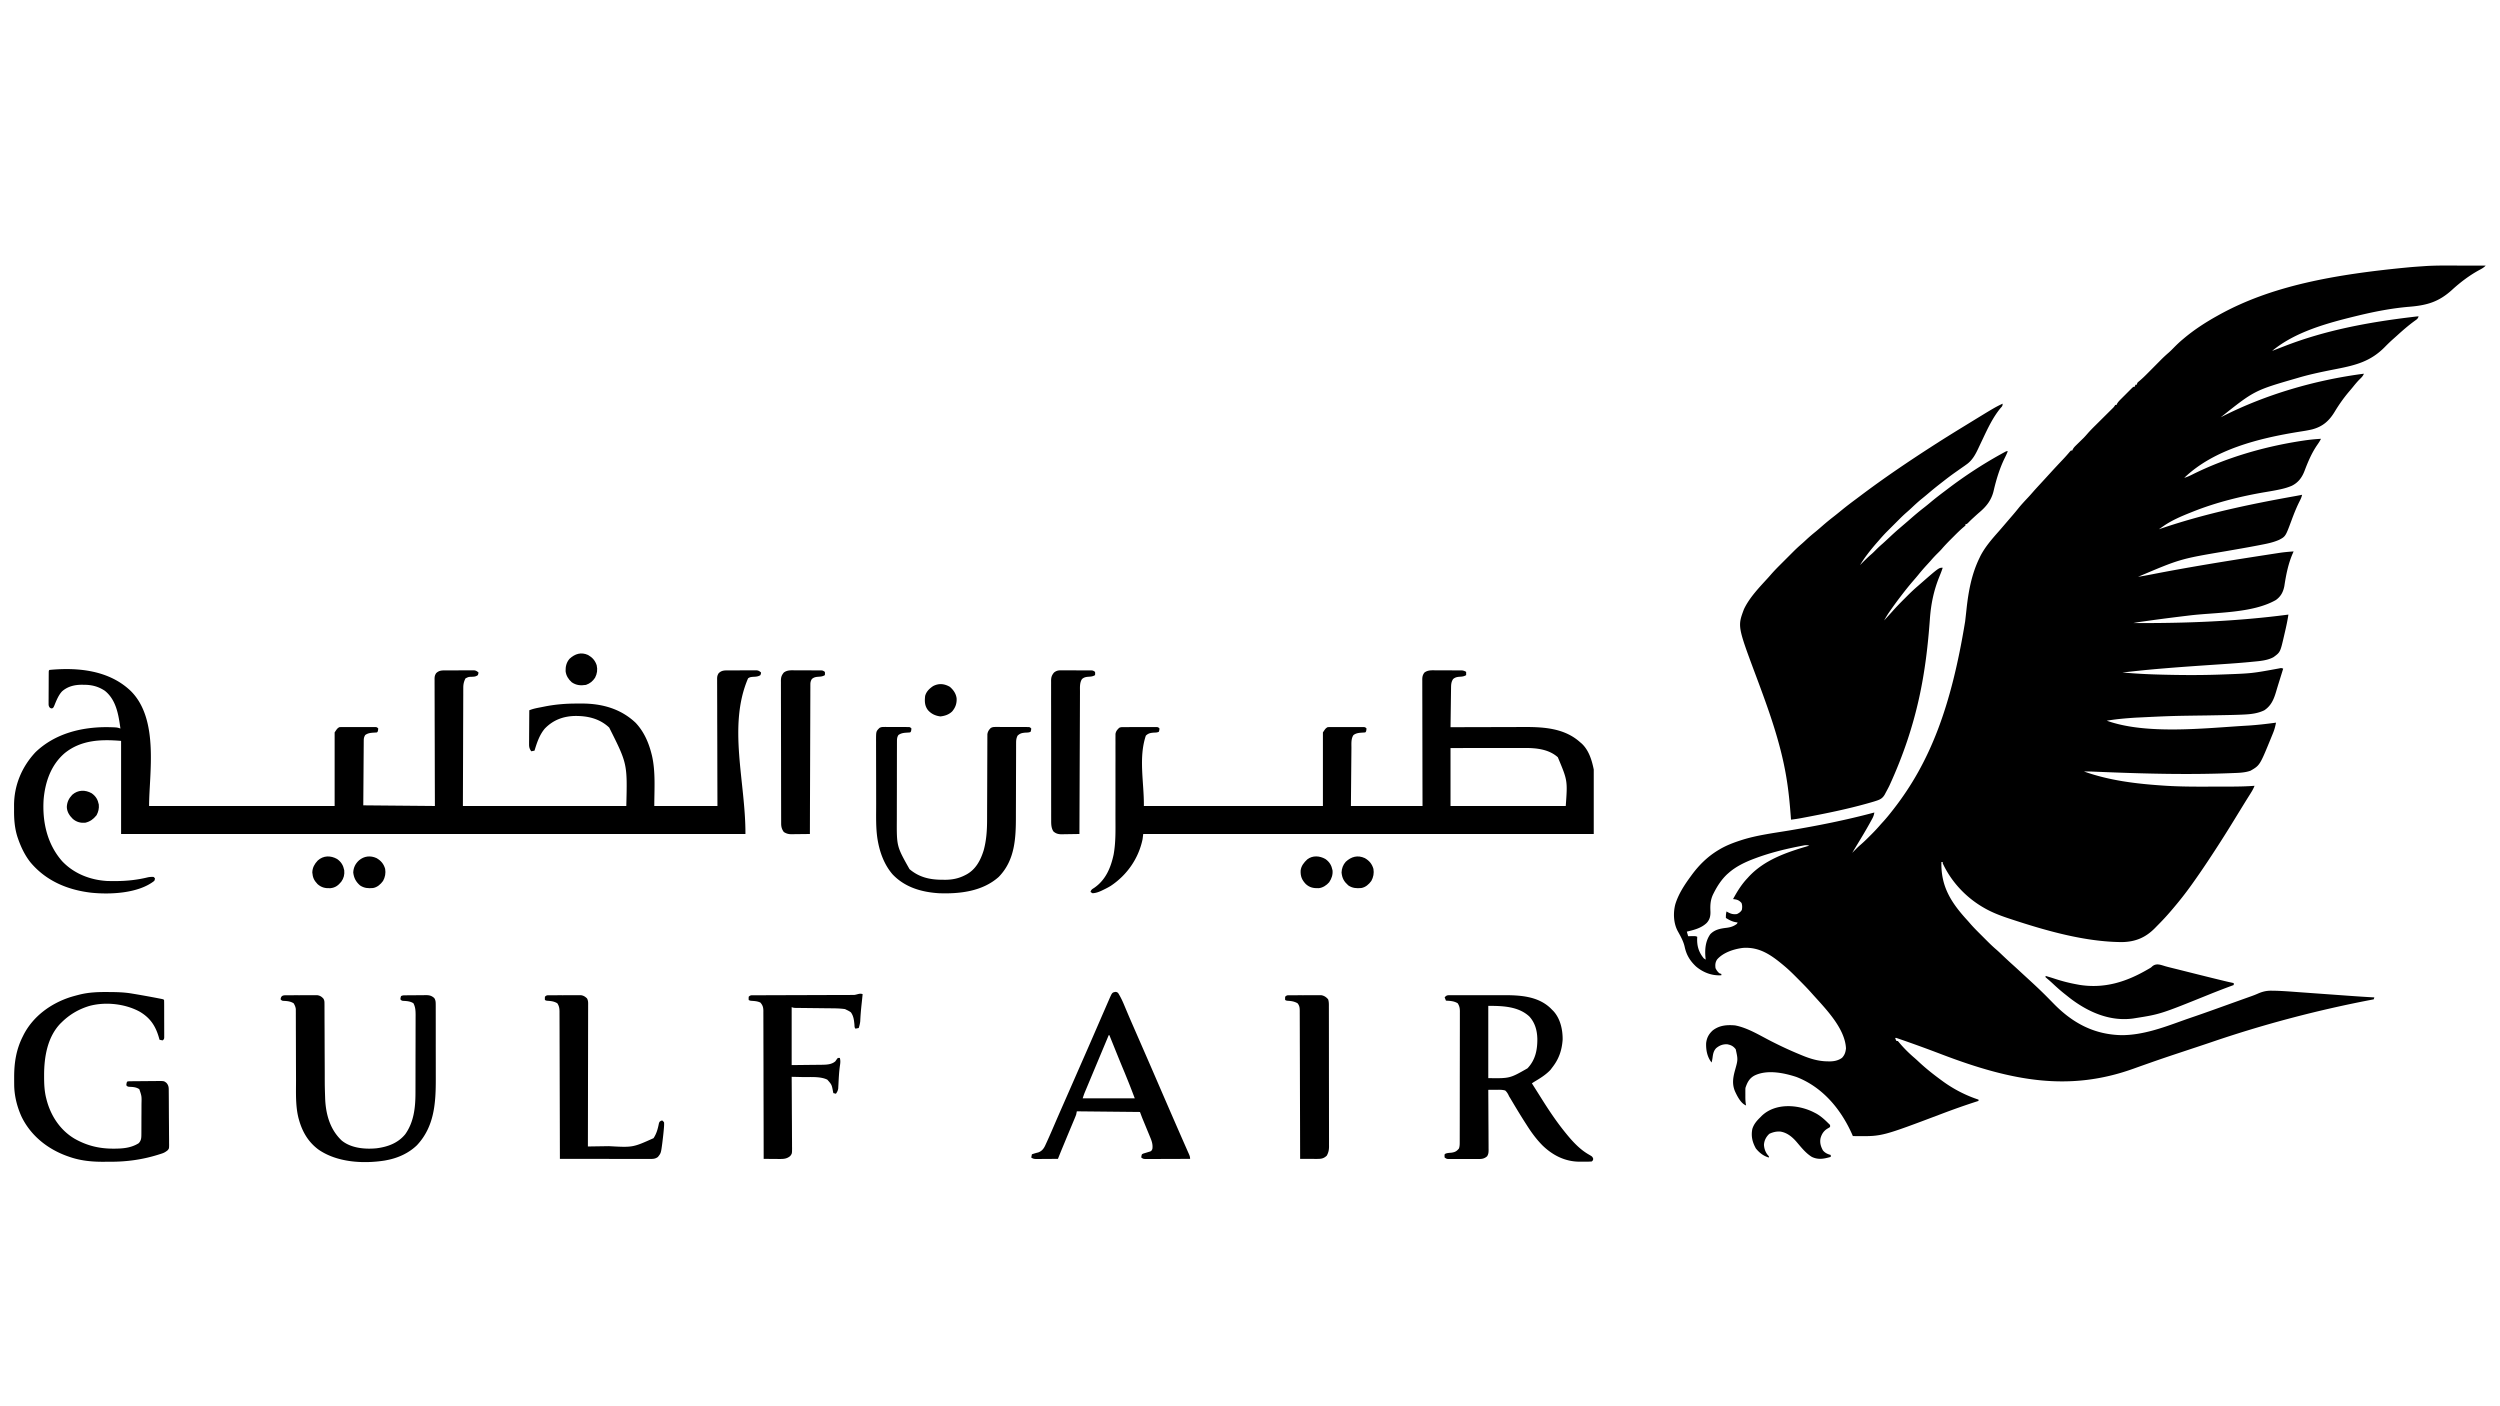 <svg xmlns="http://www.w3.org/2000/svg" width="3840" height="2160"><path d="M3778.068 407.931q6.769.014 13.537.02 13.198.016 26.395.049c-2.952 3.144-6.355 4.93-10.125 6.937-15.16 8.308-28.946 18.79-41.688 30.438-20.437 18.491-38.418 23.594-65.592 25.822-26.961 2.261-53.344 7.419-79.595 13.803l-3.515.852C3573.992 496.498 3525.146 509.834 3490 539a4939 4939 0 0 0 19.629-7.578c62.753-24.277 127.424-36.246 193.976-44.32l2.795-.34 2.554-.306 2.232-.269C3713 486 3713 486 3715 486c-1.29 3.872-2.944 4.646-6.25 7-9.637 7.005-18.573 14.831-27.379 22.848a358 358 0 0 1-4.648 4.148c-4.692 4.13-9.147 8.422-13.519 12.885-21.744 22.156-44.354 27.962-74.098 33.797-19.537 3.844-38.985 7.723-58.106 13.322l-3.239.94C3462.85 599.745 3462.85 599.745 3411 641l2.797-1.434C3480.214 605.773 3557.133 583.528 3631 574c-1.397 3.194-3.025 5.19-5.563 7.562-4.038 3.938-7.572 8.141-11.097 12.54-2.332 2.889-4.738 5.703-7.153 8.523-7.81 9.373-14.825 19.367-21.127 29.812-8.534 14.118-18.455 22.871-34.662 27.122-6.601 1.573-13.256 2.603-19.96 3.628C3470.436 673.043 3400.65 690.023 3355 734c4.268-1.276 8.096-2.978 12.059-4.968 52.406-26.174 110.858-43.09 168.628-51.907l2.042-.314c9.084-1.382 18.1-2.288 27.271-2.811-1.517 3.156-3.313 5.95-5.325 8.82-8.728 12.541-14.49 26.162-19.886 40.405-3.986 10.343-9.625 17.987-19.664 22.962-4.905 2.07-9.746 3.611-14.941 4.793l-2.228.515c-7.492 1.693-15.044 2.963-22.618 4.226C3442.324 762.125 3403.84 771.67 3368 786l-2.882 1.145c-15.093 6.03-29.707 12.214-43.044 21.601l-1.786 1.247q-2.145 1.5-4.288 3.007l2.797-.959c66.908-22.874 135.87-37.368 205.391-49.81 3.945-.707 7.886-1.421 11.812-2.231-.612 2.76-1.44 5.112-2.715 7.633l-1.065 2.154-1.158 2.338c-4.366 8.98-7.992 18.169-11.435 27.538-9.058 24.352-9.058 24.352-19.026 29.6-8.714 3.77-17.519 5.67-26.789 7.424l-5.158 1.008c-16.709 3.237-33.485 6.104-50.253 9.013-69.727 11.836-69.727 11.836-134.401 39.292 7.164-1.116 14.278-2.424 21.39-3.82 58.143-11.362 116.696-20.748 175.238-29.799q3.051-.472 6.101-.947 5.578-.864 11.158-1.711l3.18-.493c7.294-1.094 14.575-1.749 21.933-2.23l-1.257 2.836c-7.028 15.938-10.423 33.382-13.005 50.543-1.859 9.12-5.325 15.705-12.984 21.246-35.958 20.517-91.781 18.818-132.172 23.663-20.321 2.44-40.621 4.964-60.895 7.774l-3.203.443q-4.362.605-8.722 1.218l-2.513.352c-3.777.538-7.513 1.158-11.249 1.925 79.646.45 158.931-2.574 238-13-1.35 9.07-3.25 17.963-5.35 26.882q-.786 3.368-1.552 6.74c-5.598 24.132-5.598 24.132-15.836 31.655-9.5 5.391-21.933 6.16-32.614 7.196l-3.67.367c-20.41 1.985-40.896 3.206-61.353 4.597-25.33 1.727-50.651 3.494-75.95 5.645l-2.87.243c-18.635 1.582-37.225 3.546-55.805 5.675q6.312.475 12.625.937l3.488.264c20.627 1.505 41.275 2.07 61.95 2.424l3.884.067c24.043.397 48.024.222 72.053-.692l2.485-.092c42.654-1.57 42.654-1.57 84.515-9.271 3-.637 3-.637 6 .363l-1.758 5.676-1.137 3.673q-1.235 3.982-2.477 7.963c-1.82 5.832-3.634 11.664-5.35 17.528-3.52 11.908-7.486 21.99-18.278 29.16-9.804 4.768-20.185 6.006-30.933 6.52l-2.642.128c-10.518.484-21.04.668-31.566.852l-6.544.123q-8.553.16-17.106.314c-54.954.755-54.954.755-109.834 3.438l-2.807.193c-13.611.942-27.104 2.161-40.568 4.432 60.937 21.824 150.067 11.492 213.937 7.687l3.007-.177c14.43-.893 28.73-2.588 43.056-4.51-1.038 5.035-2.142 9.86-4.066 14.645l-1.208 3.02c-.425 1.039-.85 2.078-1.289 3.147l-1.34 3.304c-16.94 41.413-16.94 41.413-31.222 49.696-9.066 3.277-19.17 3.333-28.7 3.704l-3.166.126c-63.325 2.428-126.568.878-189.86-1.625l-2.576-.102q-6-.237-12.002-.483l-4.275-.172-3.703-.153c-3.868-.115-7.723-.125-11.593-.107 38.836 13.935 79.89 18.86 120.883 21.61l2.96.198c23.576 1.538 47.122 1.579 70.74 1.456 4.456-.02 8.914-.023 13.371-.026q8.113-.01 16.226-.035l3.015-.006c11.642-.028 23.194-.298 34.805-1.197-1.62 4.22-3.69 7.894-6.125 11.687a3768 3768 0 0 0-4.238 6.706c-3.122 4.973-6.189 9.98-9.262 14.982l-2.063 3.353q-5.21 8.471-10.406 16.952c-12.648 20.629-25.626 40.988-39.031 61.132l-1.658 2.496A1197 1197 0 0 1 3367 1358l-2.027 2.835c-8.223 11.426-16.872 22.428-25.973 33.165l-1.255 1.499c-7.18 8.574-14.631 16.787-22.527 24.708a675 675 0 0 0-5.152 5.264c-14.346 14.554-29.787 21.15-50.374 21.577-56.907-.211-116.96-17.442-170.692-35.173l-2.24-.733c-13.37-4.395-26.664-9.39-38.885-16.455l-1.982-1.137c-26.65-15.586-48.846-39.387-61.893-67.55v-2h-2c-.93 37.54 14.796 62.216 39.664 89.418a160 160 0 0 1 3.66 4.15c5.688 6.698 11.936 12.842 18.155 19.041q2.93 2.925 5.851 5.858c5.49 5.493 10.955 10.959 16.878 15.99 3.502 3.015 6.817 6.237 10.167 9.418 5.335 5.045 10.699 10.043 16.18 14.93 3.532 3.17 7.012 6.397 10.496 9.62q5.364 4.962 10.761 9.887c10.349 9.496 20.64 19.027 30.512 29.02l2.086 2.11q4.204 4.255 8.39 8.528c29.175 29.778 62.34 47.337 104.473 48.041 31.803-.13 62.372-11.26 91.89-21.92 6.588-2.373 13.21-4.64 19.837-6.904 15.5-5.314 30.913-10.865 46.327-16.423a8652 8652 0 0 1 18.27-6.56l12.759-4.569q2.328-.832 4.657-1.668a882 882 0 0 1 4.512-1.601c3.534-1.254 6.996-2.567 10.417-4.104 7.17-3.154 13.371-4.683 21.23-4.545l2.725.026c12.185.199 24.337 1.145 36.486 2.041 3.475.255 6.95.501 10.425.748q9.848.702 19.696 1.42a24809 24809 0 0 0 35.22 2.533q7.13.51 14.26 1.03c13 .94 25.997 1.833 39.016 2.485l-1 3-1.913.36c-83.715 15.932-167.237 37.956-247.878 65.549-6.037 2.053-12.092 4.057-18.143 6.07l-6.96 2.32a8524 8524 0 0 1-23.118 7.681c-15.188 5.025-30.337 10.143-45.426 15.457l-2.302.811c-7.87 2.772-15.732 5.56-23.587 8.374-97.934 35.05-185.087 19.449-293.458-21.821-23.596-9.016-47.306-17.647-71.215-25.801l-1 1 2 4h2c1.27 1.293 1.27 1.293 2.812 3.187 7.006 8.237 14.799 15.955 23.043 22.95 2.307 2.004 4.537 4.076 6.77 6.162 11.148 10.41 23.044 19.738 35.375 28.701l1.779 1.3c16.393 11.855 34.992 21.424 54.221 27.7v2l-2.268.724c-18.396 5.915-36.537 12.368-54.607 19.213-91.192 34.468-91.192 34.468-129.188 34.125l-3.972-.027L2846 1745l-1.293-2.98c-17.193-38.592-45.39-72.365-85.52-87.833-19.414-6.36-44.985-11.554-64.187-2.187-7.978 4.199-11.22 10.66-14 19a81 81 0 0 0-.133 4.676l-.004 2.76.012 2.876-.012 2.842c.007 4.728.156 9.197 1.137 13.846-8.034-3.06-13.653-14.35-17.07-21.773-4.678-11.203-3.064-21.027.07-32.415 4.574-16.284 4.574-16.284 1.074-32.128-3.729-4.825-7.052-6.5-13.074-7.684-6.759-.231-11.815 1.697-17 6-4.205 4.537-4.797 9.259-5.605 15.195A53 53 0 0 1 2629 1632c-6.745-8.43-8.751-19.117-8.375-29.707.934-8.2 4.041-13.95 10.09-19.535 10.34-7.954 21.683-8.79 34.285-7.758 19.465 3.668 38.32 15.566 55.787 24.452 13.873 7.048 27.83 13.607 42.213 19.548l4.339 1.815c13.024 5.42 25.796 9.345 39.973 9.435l2.436.062c7.066.046 13.823-1.248 19.627-5.5 4.13-4.425 5.345-8.493 6.062-14.437-1.52-31.217-31.85-61.475-51.437-83.375l-1.361-1.537c-7.166-8.065-14.774-15.7-22.389-23.338l-1.503-1.51c-5.733-5.757-11.52-11.39-17.747-16.615l-1.797-1.514c-18.82-15.685-36.787-28.341-62.203-26.486-13.745 1.75-30.091 6.938-39.5 17.719-2.917 4.457-3.077 8.173-2.5 13.281 1.497 3.208 3.275 5.73 6 8l3 1v2c-14.43 1.013-27.983-4.25-38.941-13.477-9.372-8.848-14.738-17.75-17.432-30.301-1.989-8.732-6.384-16.374-10.697-24.152-6.496-12.174-7.122-28.077-3.596-41.316 4.879-15.702 14.019-29.608 23.666-42.754.435-.6.87-1.198 1.32-1.815 11.27-15.374 24.347-28.279 40.68-38.185l1.858-1.127c10.156-6.032 20.933-10.225 32.142-13.873l2.365-.772c23.576-7.484 48.572-10.55 72.905-14.615 44.173-7.384 87.47-16.013 130.73-27.613-.577 3.535-1.482 6.283-3.195 9.422l-1.398 2.571-1.532 2.757-1.59 2.89c-5.927 10.672-12.236 21.116-18.577 31.546A2440 2440 0 0 0 2845 1310c.63-.64 1.258-1.281 1.906-1.941l2.594-2.622 2.531-2.566c2.162-2.138 4.41-4.139 6.715-6.121 4.822-4.181 9.316-8.665 13.816-13.188 1.218-1.21 1.218-1.21 2.46-2.447A276 276 0 0 0 2889 1266q2.213-2.443 4.437-4.875c4.402-4.885 8.522-9.94 12.563-15.125.76-.964 1.519-1.928 2.3-2.922 56.333-72.234 88.697-157.329 110.165-288.61l.386-3.352a2265 2265 0 0 0 1.83-16.462c2.917-26.528 7.702-52.485 19.319-76.654l1.582-3.328c7.343-14.507 18.113-26.752 28.82-38.856 2.582-2.935 5.121-5.906 7.66-8.879l2.961-3.46 1.48-1.73q2.296-2.677 4.599-5.349l3.085-3.586 1.526-1.773a421 421 0 0 0 8.724-10.539c4.6-5.672 9.57-10.963 14.563-16.285 2.81-2.998 5.525-6.067 8.21-9.176 3.709-4.226 7.543-8.339 11.35-12.475q2.79-3.032 5.573-6.072l2.752-3.002a3186 3186 0 0 0 6.69-7.314 1403 1403 0 0 1 18.68-20.038c3.9-4.122 7.658-8.318 11.29-12.678L3181 692h2l.757-1.747c1.417-2.568 3.032-4.253 5.13-6.3l2.345-2.312 2.455-2.391q2.385-2.332 4.762-4.672l2.136-2.08c1.965-2.033 3.812-4.096 5.655-6.236 3.954-4.553 8.181-8.792 12.467-13.032l2.444-2.432q3.828-3.809 7.661-7.61 5.077-5.038 10.145-10.083l2.355-2.33 2.176-2.165 1.914-1.898c1.792-1.827 1.792-1.827 3.598-4.712h2l.664-1.647c1.777-3.13 4.177-5.48 6.711-7.994l1.591-1.597q1.66-1.662 3.329-3.318c1.706-1.695 3.401-3.4 5.096-5.108q1.616-1.614 3.234-3.227l1.54-1.552C3276.77 594 3276.77 594 3279 594l1-3h2l1-3c1.569-1.547 1.569-1.547 3.566-3.195 4.348-3.691 8.365-7.625 12.371-11.68l2.196-2.207q3.437-3.455 6.867-6.918 4.528-4.567 9.062-9.125l2.053-2.078c3.9-3.92 7.906-7.647 12.109-11.244 2.728-2.385 5.247-4.96 7.776-7.553 4.506-4.549 9.06-8.918 14-13l1.46-1.231c15.899-13.364 33.395-24.7 51.54-34.769l2.47-1.38c79.843-44.212 175.326-62.178 294.655-73.308l2.304-.184q6.682-.53 13.368-.98 2.142-.144 4.284-.3c18.292-1.31 36.66-.963 54.987-.917m-1008.056 890.784-3.033.568-3.292.654-3.45.679c-21.41 4.338-42.738 9.795-63.237 17.384l-2.269.838c-14.177 5.331-28.326 12.025-39.731 22.162l-1.965 1.719c-8.667 8.1-15.206 18.127-20.535 28.656l-.988 1.943c-4.393 9.057-4.73 16.953-4.258 26.905.172 6.954-1.039 12.274-5.837 17.502-8.442 8.009-19.444 10.656-30.417 13.275l2 7 2.555-.035 3.32-.028 3.305-.035c2.82.098 2.82.098 4.82 1.098l-.14 2.457c-.386 11.828 2.548 21.33 10.14 30.543l3 2-.324-2.79c-1.195-12.613-.244-25.508 7.324-36.21 6.857-7.21 15.546-8.748 25.062-9.875 6.119-.788 11.021-2.318 15.938-6.125l1-2-3.938-.688c-5.27-1.145-9.509-3.492-14.062-6.312-.08-3.549.057-6.584 1-10l1.469.875c5.154 2.854 8.641 3.885 14.531 3.125 3.411-1.706 5.383-3.035 7.437-6.25.774-3.78.814-7.108-.437-10.75-4.056-4.539-7.107-5.335-13-6 6.348-11.689 12.879-22.295 22-32l1.376-1.517c24.504-26.93 59.587-38.636 93.624-48.483-3.285-1.06-5.614-.92-8.988-.285"/><path d="M3076 620c0 3.741-.811 4.196-3.25 6.938-11.637 14.133-19.591 31.137-27.363 47.594-1.312 2.772-2.633 5.54-3.953 8.307a1015 1015 0 0 0-2.892 6.16c-4.477 9.476-9.177 18.123-17.917 24.313l-3.121 2.243q-1.75 1.224-3.504 2.445l-4.098 2.883a5326 5326 0 0 1-6.545 4.602c-6.048 4.258-11.932 8.686-17.75 13.254-1.682 1.32-3.373 2.63-5.064 3.94-6.407 4.978-12.695 10.068-18.862 15.34a410 410 0 0 1-10.119 8.356c-5.014 4.076-9.742 8.414-14.44 12.845a264 264 0 0 1-8.88 8.032c-4.008 3.498-7.804 7.165-11.558 10.932l-2 1.997a3324 3324 0 0 0-4.148 4.152q-3.14 3.148-6.292 6.286l-4.06 4.065-1.87 1.863c-4.3 4.323-8.337 8.832-12.314 13.453q-1.441 1.643-2.887 3.281c-5.412 6.197-10.604 12.517-15.55 19.094l-1.466 1.943c-3.28 4.417-6.246 8.979-9.097 13.682l2.344-2.379c5.102-5.155 10.203-10.21 15.73-14.914 2.237-1.983 4.327-4.079 6.426-6.207a166 166 0 0 1 10.07-9.355c3.375-2.98 6.647-6.065 9.93-9.145 5.087-4.765 10.196-9.476 15.5-14l3.063-2.625q2.654-2.276 5.312-4.55a999 999 0 0 0 9.371-8.102c6.599-5.78 13.267-11.401 20.202-16.775a329 329 0 0 0 10.865-8.823c6.81-5.712 13.855-11.099 20.957-16.444a931 931 0 0 0 4.315-3.272c25.904-19.76 53.614-37.926 82.102-53.721l2.597-1.44 2.384-1.299 2.102-1.146C3082 693 3082 693 3084 693c-1.338 3.533-2.925 6.885-4.614 10.262-7.958 16.136-13.161 33.41-17.22 50.9-3.411 14.116-10.956 23.648-21.924 32.92-2.867 2.453-5.649 4.993-8.43 7.543l-1.512 1.38a161 161 0 0 0-7.038 6.83C3021 805 3021 805 3019 805v2c-1.344 1.324-1.344 1.324-3.277 2.91-5.184 4.41-9.97 9.187-14.769 14.005q-2.272 2.278-4.554 4.548c-4.813 4.81-9.503 9.677-13.931 14.85-2.044 2.347-4.24 4.517-6.469 6.687-3.528 3.49-6.874 7.046-10.098 10.816-1.909 2.192-3.872 4.327-5.85 6.457a297 297 0 0 0-13.68 15.825c-2.69 3.292-5.464 6.502-8.247 9.715-5.94 6.888-11.595 13.967-17.125 21.187l-1.469 1.914c-5.683 7.43-11.215 14.95-16.531 22.649l-1.348 1.946c-2.77 4.056-5.265 8.198-7.652 12.491l4.938-5.375 1.36-1.48c2.24-2.44 4.47-4.883 6.665-7.362 5.639-6.352 11.515-12.416 17.53-18.407q2.361-2.355 4.712-4.718c5.426-5.43 10.938-10.69 16.795-15.658q1.643-1.44 3.281-2.887C2978.038 872 2978.038 872 2984 872c-1.38 4.373-3.026 8.588-4.767 12.825-9.015 21.984-13.27 42.77-14.96 66.428-5.838 80.28-18.22 159.998-62.273 255.747l-1.459 2.879a368 368 0 0 1-4.229 7.934l-1.22 2.352c-3.297 5.814-6.817 7.82-13.092 9.835l-3.094.997a415 415 0 0 1-11.031 3.19l-2.09.582c-27.288 7.565-54.923 13.388-82.722 18.731l-3.465.666q-4.905.939-9.813 1.865l-2.946.56c-5.27.987-10.512 1.805-15.839 2.409l-.212-2.86c-1.537-20.506-3.397-40.842-6.788-61.14l-.522-3.14c-9.003-52.823-27.283-102.888-45.972-152.898-28.675-76.745-28.675-76.745-18.818-103.165 8.426-17.956 23.774-33.733 37.046-48.285a237 237 0 0 0 3.728-4.212c4.404-5.117 9.036-9.944 13.815-14.71l2.334-2.337q2.427-2.428 4.858-4.853 3.691-3.685 7.373-7.379l4.748-4.744 2.194-2.2a232 232 0 0 1 12.467-11.566c2.582-2.23 5.064-4.56 7.561-6.886 4.6-4.25 9.339-8.26 14.22-12.187 3.49-2.867 6.883-5.836 10.28-8.813a360 360 0 0 1 16.352-13.463c4.465-3.46 8.844-7.016 13.211-10.6 7.225-5.906 14.634-11.53 22.134-17.083a956 956 0 0 0 5.92-4.44c36.549-27.592 74.567-53.268 113.071-78.039l2.582-1.662c15.017-9.646 30.19-19.03 45.418-28.338l3.464-2.123c42.177-25.85 42.177-25.85 54.536-31.877M201.188 1061.688C244.697 1105.408 229 1188.99 229 1238h285v-113c4-6 4-6 7-8 2.55-.254 2.55-.254 5.633-.259l3.499-.019 3.778.012 3.874-.005q4.056-.004 8.113.01c3.47.012 6.938.005 10.407-.007 3.306-.009 6.613-.003 9.919.002l3.784-.012 3.49.02c1.016 0 2.033.002 3.08.004C579 1117 579 1117 581 1119c-.556 4.556-.556 4.556-2 6-1.893.159-3.79.277-5.687.375-4.738.366-8.344.805-12.313 3.625-1.78 2.878-2.254 5.07-2.278 8.43l-.034 2.662-.007 2.909-.03 3.125c-.031 3.338-.048 6.676-.065 10.015l-.054 6.183c-.063 7.642-.109 15.284-.157 22.926L558 1237l110 1-.14-43.793q-.032-13.706-.055-27.412a20404 20404 0 0 0-.107-43.541q-.06-15.855-.074-31.708a3944 3944 0 0 0-.047-16.793q-.039-7.9-.03-15.8 0-2.902-.024-5.805c-.02-2.639-.015-5.277-.004-7.916l-.035-2.326c.04-3.663.4-5.725 2.396-8.84 3.812-3.715 7.388-4.315 12.581-4.34l3.236-.03 3.463.003 3.582-.013q3.744-.009 7.487-.002c3.823.003 7.645-.02 11.468-.045q3.637-.004 7.276-.002l3.469-.028 3.226.019 2.835-.002c2.923.438 4.309 1.435 6.497 3.374-.312 1.875-.312 1.875-1 4-3.386 2.257-4.949 2.303-8.937 2.5-5.397.153-5.397.153-10.063 2.5-2.618 5.088-3.438 9.283-3.399 15.017l-.02 2.351c-.018 2.592-.016 5.184-.013 7.776q-.014 2.84-.032 5.68c-.027 5.061-.037 10.122-.042 15.183-.009 4.753-.033 9.505-.056 14.258-.058 13.89-.09 27.782-.125 41.672L711 1238h251c1.668-64.875 1.668-64.875-26.254-120.437-14.934-14.106-33.867-18.213-53.73-17.813-17.73.673-32.776 6.545-45.141 19.313-8.271 9.718-12.223 21.922-15.875 33.937l-5 1c-2.629-3.79-3.37-6.298-3.34-10.892v-3.518l.047-3.766.013-3.88c.011-3.391.04-6.782.074-10.174.03-3.466.044-6.931.06-10.397q.05-10.187.146-20.373c5.708-2.36 11.539-3.443 17.578-4.604 1.994-.386 3.985-.785 5.977-1.185 16.232-3.196 32.388-4.57 48.924-4.527 2.52.003 5.04-.02 7.56-.045 31.184-.122 60.31 7.782 83.293 29.572 12.704 13.48 20.044 30.276 24.48 48.039l.591 2.301c5.773 25.044 3.597 52.342 3.597 77.449h97l-.14-43.793q-.032-13.706-.055-27.412a20404 20404 0 0 0-.107-43.541q-.06-15.855-.074-31.708a3944 3944 0 0 0-.047-16.793q-.039-7.9-.03-15.8 0-2.902-.024-5.805c-.02-2.639-.015-5.277-.004-7.916l-.035-2.326c.04-3.663.4-5.725 2.396-8.84 3.812-3.715 7.388-4.315 12.581-4.34l3.236-.03 3.463.003 3.582-.013q3.744-.009 7.487-.002c3.823.003 7.645-.02 11.468-.045q3.637-.004 7.276-.002l3.469-.028 3.226.019 2.835-.002c2.923.438 4.309 1.435 6.497 3.374-.25 1.875-.25 1.875-1 4-3.895 2.519-7.835 2.409-12.344 2.656-2.852.37-4.367.598-6.656 2.344-31.387 73.235-3.657 159.323-4 239H186v-143c-30.83-2.57-61.379-1.564-86.586 18.793C78.33 1174.875 69.35 1200.987 67 1228c-2.17 34.415 5.395 68.549 28.488 94.832 18.011 19.078 43.172 28.912 69.185 30.375 3.902.097 7.8.126 11.702.105l2.1-.003c16.507-.054 32.64-1.813 48.685-5.758 3.05-.592 5.741-.784 8.84-.551l2 2c-.187 1.977-.187 1.977-1 4-24.381 19.302-67.696 21.262-97.069 18.175-36.384-4.319-69.475-18.219-93.334-46.86-8.464-10.771-14.462-23.357-18.91-36.253l-.697-1.98c-4.376-13.457-5.488-27.15-5.381-41.203.016-2.51 0-5.018-.02-7.527-.04-30.873 11.834-59.392 32.888-81.922 29.927-28.816 71.02-38.97 111.668-38.528 13.595.345 13.595.345 18.855 2.098-2.909-20.846-6.362-43.992-24-58-10.173-6.733-20.196-9.179-32.25-9.187l-2.738-.038c-11.349-.024-21.992 2.449-30.7 10.162-5.629 6.056-8.806 14.37-11.89 21.93C82 1087 82 1087 80 1088.125c-2-.125-2-.125-3.603-1.297-1.9-2.487-1.765-4.089-1.753-7.202l-.01-3.326.038-3.59.006-3.678q.01-3.852.04-7.702c.032-3.946.042-7.892.048-11.838q.014-3.735.03-7.469l.014-3.601.029-3.307.02-2.927C75 1030 75 1030 76 1029c44.146-4.227 91.987.59 125.188 32.688M2206.258 1029.637l3.577-.002q3.735.004 7.47.029c3.813.023 7.627.02 11.441.014q3.63.007 7.262.021l3.46-.003 3.216.03 2.825.013c2.604.273 4.252.941 6.491 2.261v5c-3.214 1.883-5.74 2.268-9.437 2.438-4.266.324-7.186.73-10.563 3.562-3.147 4.72-3.13 9.045-3.205 14.626l-.03 1.953q-.046 3.173-.081 6.347l-.063 4.418q-.082 5.797-.153 11.594-.077 5.923-.161 11.845-.162 11.61-.307 23.217l2.118-.008q25.633-.1 51.268-.147c8.264-.016 16.529-.037 24.793-.071q10.819-.046 21.638-.056 5.715-.004 11.432-.035c31.145-.174 63.391 1.46 87.751 23.317l1.887 1.57c11.425 10.219 16.22 25.962 19.113 40.43v99h-692l-1 8c-6.122 29.489-23.746 54.908-48.788 71.627-3.936 2.442-8.036 4.502-12.212 6.498l-2.39 1.146c-4.51 2.06-8.584 3.515-13.61 3.729l-3-2c1.229-3.686 2.353-4.124 5.563-6.187 17.684-12.068 25.601-30.87 29.955-51.237 3.385-18.713 2.88-37.7 2.823-56.635-.009-4.628.003-9.256.013-13.884.03-14.7.029-29.4.01-44.101-.012-9.71-.01-19.42.019-29.13q.02-8.237-.017-16.475c-.01-3.406 0-6.812.017-10.218a419 419 0 0 0-.016-4.728c-.018-2.154-.006-4.306.014-6.46l-.003-3.647c.836-4.434 2.477-6.102 5.622-9.298 2.624-1.312 4.58-1.134 7.52-1.145l3.498-.02 3.794-.003 3.879-.01q4.065-.009 8.13-.007c3.477 0 6.954-.014 10.432-.031 3.311-.014 6.623-.013 9.935-.014l3.794-.022 3.498.01 3.091-.005C1779 1117 1779 1117 1781 1119c-.25 2.563-.25 2.563-1 5-2.631 1.316-4.813 1.185-7.75 1.313-5.124.405-8.44.978-12.25 4.687-11.389 34.166-2.647 71.988-3 108h275v-113c4-6 4-6 7-8 2.55-.254 2.55-.254 5.633-.259l3.499-.019 3.778.012 3.874-.005q4.056-.004 8.113.01c3.47.012 6.938.005 10.407-.007 3.306-.009 6.613-.003 9.919.002l3.784-.012 3.49.02c1.016 0 2.033.002 3.08.004C2097 1117 2097 1117 2099 1119c-.556 4.556-.556 4.556-2 6-1.893.159-3.79.277-5.687.375-4.738.366-8.344.805-12.313 3.625-3.944 5.446-3.164 13.337-3.205 19.769l-.03 2.976q-.046 4.749-.081 9.497l-.057 5.88c-.068 7.25-.128 14.502-.19 21.753L2075 1238h110l-.105-43.574q-.024-13.638-.041-27.276c-.018-14.441-.04-28.882-.08-43.324q-.046-15.774-.056-31.549-.004-8.355-.035-16.71-.03-7.86-.022-15.721-.001-2.887-.019-5.775a895 895 0 0 1-.003-7.877l-.026-2.314c.038-4.475.627-7.322 3.387-10.88 5.502-4.067 11.712-3.416 18.258-3.363M2228 1149v89h177c2.834-39.123 2.834-39.123-12.187-74.875-13.989-12.498-33.34-14.295-51.288-14.239h-3.727q-5.026.001-10.052.013-5.265.007-10.53.008-9.956.004-19.91.021-12.454.017-24.908.023c-14.8.01-29.599.03-44.398.049M2226.371 1528.619l2.708-.026 2.966.019 3.13-.016c3.432-.013 6.862-.005 10.294.006q3.591-.003 7.182-.01 7.551-.005 15.101.017c6.403.017 12.805.007 19.207-.01 4.956-.012 9.912-.008 14.867 0q3.536.004 7.07-.008c25.704-.06 53.338 1.362 72.924 20.198L2384 1551l1.742 1.71c10.874 11.551 14.687 28.793 14.473 44.263-1.176 16.562-5.82 29.915-16.215 43.027l-2.375 3.188c-7.385 7.912-16.418 13.311-25.625 18.812l-3 2q4.222 6.697 8.453 13.387 3.496 5.527 6.969 11.07c10.731 17.066 21.943 33.816 34.578 49.543l1.266 1.578c10.4 12.872 21.598 25.478 36.09 33.77 5.431 3.143 5.431 3.143 6.769 6.34C2447 1782 2447 1782 2445 1784c-4.094.403-8.196.329-12.31.316-2.023-.003-4.045.02-6.069.045-22.343.011-41.397-9.541-57.281-24.92-9.37-9.43-17.269-20.218-24.34-31.441l-2.625-4.086c-6.578-10.278-12.9-20.702-19.123-31.198l-1.807-3.036-1.577-2.665L2318 1684l-1.08-2.32c-1.422-2.703-2.658-4.615-4.92-6.68-4.468-1.246-8.761-1.17-13.375-1.062l-3.676-.022c-2.985-.012-5.964.018-8.949.084l.027 3.725q.121 17.37.18 34.74c.021 5.954.05 11.907.095 17.86q.063 8.618.078 17.235.01 3.288.043 6.577c.029 3.07.033 6.138.031 9.207l.044 2.751c-.027 4.025-.172 6.34-2.214 9.883-4.049 3.584-7.54 4.272-12.853 4.28l-3.306.02-3.54-.012-3.655.005q-3.82.003-7.64-.01c-3.907-.011-7.813 0-11.72.012q-3.711 0-7.422-.007l-3.55.012-3.288-.02c-.955 0-1.91-.002-2.895-.004C2222 1780 2222 1780 2219 1778c-.25-2.562-.25-2.562 0-5 2.256-2.256 7.737-2.113 10.922-2.543 5.128-.839 7.731-2.242 11.078-6.457 1.279-3.836 1.145-7.447 1.14-11.445l.01-2.643q.01-4.401.011-8.802l.015-6.297q.019-8.566.024-17.132.005-5.35.012-10.699.02-16.73.027-33.459.007-19.324.05-38.65.033-14.928.034-29.857 0-8.92.025-17.841.023-8.391.01-16.781-.002-3.08.013-6.16c.013-2.804.007-5.606-.004-8.408l.025-2.464c-.042-4.836-.681-8.19-3.392-12.362-5.66-3.42-11.492-3.659-18-4l-2-5c2.348-2.825 3.724-3.376 7.371-3.381M2286 1545v111c33.079.471 33.079.471 60.191-15.031 12.154-12.73 15.294-28.255 15.163-45.294-.327-12.864-3.47-24.673-12.292-34.362-16.85-15.66-41.397-16.313-63.062-16.313M163.75 1523.75l2.554.011c12.013.063 23.824.256 35.696 2.239l3.828.635a1466 1466 0 0 1 38.656 6.994l3.726.725C251 1535 251 1535 252 1536c.104 1.86.139 3.726.145 5.59l.02 3.62.003 3.942.01 4.017q.009 4.216.007 8.431c0 3.606.014 7.212.031 10.818q.015 4.15.013 8.3c.001 1.978.012 3.956.023 5.933l-.01 3.63.005 3.207C252 1596 252 1596 250 1598c-2.625-.375-2.625-.375-5-1l-.848-3.078c-5.158-18.014-13.372-30.561-29.851-40.14-22.388-12.082-52.302-15.33-76.988-8.657C121.119 1550 107.059 1558.163 95 1570l-2.086 2.012c-20.138 20.894-25.142 51.534-25.164 79.363l-.002 2.307c.016 11.364.443 22.262 3.252 33.318l.504 2.016c6.34 24.61 20.746 46.76 42.844 59.921 18.382 10.524 37.354 15.3 58.527 15.376l2.109.007c13.44.006 26.315-.978 38.016-8.32 3.85-4.098 4.129-7.883 4.161-13.348l.03-3.976.012-4.309.017-4.429q.015-4.647.02-9.295c.006-3.951.03-7.902.058-11.852.019-3.053.024-6.105.026-9.158q.004-2.182.024-4.365c.305-11.527.305-11.527-3.348-22.268-4.92-3.28-9.816-3.426-15.645-3.691C196 1669 196 1669 194 1667c.556-4.556.556-4.556 2-6 1.717-.12 3.438-.17 5.159-.193l3.338-.049c5.059-.044 10.116-.085 15.175-.108a858 858 0 0 0 8.005-.082c3.84-.055 7.68-.077 11.522-.091l3.609-.07c9.242.024 9.242.024 12.93 3 3.839 4.4 3.434 8.026 3.47 13.645l.03 2.844q.044 4.671.07 9.342l.02 3.219q.049 8.43.077 16.862.027 6.986.103 13.97c.06 5.618.09 11.235.1 16.853q.014 3.213.057 6.426c.039 2.998.04 5.994.032 8.992l.06 2.684c-.069 5.888-.069 5.888-2.07 8.412-2.561 2.184-5.273 3.919-8.472 4.969l-2.073.694-2.204.681-2.365.753c-24.24 7.528-48.311 10.79-73.668 10.693-3.403-.008-6.803.02-10.206.052-17.926.058-35.582-1.681-52.574-7.748l-2.587-.895C73.14 1765.006 47.15 1744.355 33 1715c-6.93-15.339-11.095-32.137-11.203-48.988l-.021-2.233a1072 1072 0 0 1-.026-7.091l-.002-2.446c.03-22.114 3.158-42.297 13.252-62.242l1.332-2.695c14.669-28.368 41.52-47.842 71.49-57.633 4.053-1.25 8.134-2.365 12.24-3.422l2.322-.603c13.743-3.345 27.306-3.993 41.366-3.897M1357.553 1116.628l2.71-.02 2.901.029 2.995-.002q3.13.004 6.259.029c3.202.023 6.403.02 9.605.014q3.04.007 6.079.021l2.913-.003 2.69.03 2.373.013C1398 1117 1398 1117 1400 1119c-.556 4.556-.556 4.556-2 6-1.893.159-3.79.277-5.688.375-4.737.366-8.343.805-12.312 3.625-2.242 3.39-2.256 6.31-2.267 10.313l-.026 3.937.002 4.315-.02 4.55c-.018 4.122-.022 8.245-.024 12.368q-.001 3.874-.01 7.75-.028 13.55-.026 27.103c.002 8.38-.02 16.76-.051 25.141q-.038 10.83-.036 21.66c0 4.3-.005 8.6-.026 12.9-.234 40.975-.234 40.975 19.484 75.963 14.96 12.767 31.743 16.365 50.937 16.312l3.592.05c10.972.005 20.871-1.96 30.658-6.987l2.061-1.058c14.599-7.84 21.98-22.032 26.725-37.383 4.195-15.34 5.173-30.944 5.185-46.781q.007-2.193.015-4.385.017-4.686.026-9.372.018-7.414.053-14.827c.062-14.045.116-28.09.15-42.136q.027-11.663.087-23.324.033-6.162.04-12.322.003-5.785.044-11.569.01-2.12.005-4.241c-.003-1.931.013-3.862.03-5.793l.01-3.272c.546-4.164 2.24-6.795 5.21-9.701 2.792-1.557 4.729-1.585 7.919-1.583l3.498-.02 3.763.029 3.87-.002c2.698.003 5.396.01 8.094.029 3.462.023 6.923.023 10.384.016 3.3-.004 6.601.008 9.902.02l3.775-.004 3.48.03 3.072.013C1582 1117 1582 1117 1584 1119c-.25 2.562-.25 2.562-1 5-2.631 1.316-4.813 1.185-7.75 1.312-5.366.419-8.33.974-12.25 4.688-1.895 3.783-2.252 6.875-2.258 11.079l-.021 3.702.008 4.04-.016 4.274q-.017 4.6-.018 9.2c-.002 4.871-.02 9.742-.04 14.612-.05 12.112-.08 24.224-.102 36.335-.017 9.39-.04 18.78-.083 28.169q-.029 6.056-.029 12.112c.01 33.836-1.31 67.768-26.441 93.477-25.03 22.252-59.838 26.203-92 25-26.683-1.705-52.172-9.151-71-29-12.602-14.633-19.44-33.072-22.75-51.875l-.35-1.957c-2.824-17.9-2.077-36.365-2.1-54.427q-.005-3.362-.012-6.725-.02-10.559-.027-21.117-.007-12.126-.05-24.253-.034-9.43-.034-18.862 0-5.61-.025-11.222c-.02-4.16-.015-8.318-.008-12.477l-.028-3.72c.063-13.025.063-13.025 5.287-18.28 2.412-1.248 3.943-1.46 6.65-1.457M439.288 1528.725l3.348-.029 3.634.003 3.722-.013q4.906-.009 9.813.002c3.316 0 6.631-.028 9.947-.05q3.79-.003 7.58-.001l3.615-.028 3.376.019 2.963-.002c4.036.556 6.586 2.154 9.335 5.128 1.733 2.823 1.76 4.606 1.771 7.907l.034 3.5-.01 3.827q.012 2.022.027 4.043c.023 3.662.028 7.324.03 10.986.006 3.85.03 7.7.05 11.551.04 7.314.064 14.629.082 21.943.033 13.035.092 26.07.154 39.105q.031 6.843.047 13.684c.03 18.596.03 18.596.63 37.18.035.757.072 1.514.11 2.293 1.333 23.477 7.958 45.814 25.454 62.227 14.432 11.65 35.46 13.487 53.28 11.782 17.09-2.143 32.952-7.86 44.165-21.595 13.314-18.732 15.697-41.073 15.716-63.414l.015-4.222q.019-5.69.024-11.38l.012-7.122q.02-11.166.027-22.33.007-12.85.05-25.703.034-9.964.034-19.93 0-5.938.025-11.878.023-5.582.01-11.164c-.002-2.007.012-4.014.026-6.021-.03-6.675-.257-12.05-3.384-18.023-4.815-3.107-10.298-3.405-15.898-3.691C617 1537 617 1537 615 1535c.25-2.563.25-2.563 1-5 2.268-1.134 3.56-1.144 6.08-1.177l2.549-.039 2.762-.022 2.84-.025q2.981-.02 5.962-.032c3.031-.017 6.061-.061 9.092-.105q2.896-.015 5.793-.026l2.737-.053c5.537.02 8.874.652 13.185 4.479 2.15 3.33 2.253 6.065 2.26 9.983l.022 3.715-.007 4.069.015 4.294c.014 3.891.014 7.783.012 11.675q0 4.895.008 9.79.016 11.587.006 23.172c-.006 7.912.006 15.825.027 23.737q.027 10.239.02 20.478c-.001 4.061.001 8.122.015 12.183.12 37.61-1.973 74.232-29.003 103.029-12.77 12.283-29.068 19.571-46.375 22.875l-3.246.621c-33.228 5.186-73.198 2.835-101.61-16.912-15.647-11.56-24.82-27.39-29.957-45.897l-.59-2.06c-4.833-18.937-3.895-39.072-3.903-58.458-.004-3.936-.022-7.871-.04-11.807q-.07-17.475-.101-34.951c-.017-9.105-.04-18.209-.083-27.313q-.032-7.002-.028-14.005c-.001-2.896-.015-5.793-.033-8.69-.008-1.976-.002-3.952.006-5.929l-.03-3.583-.006-3.1c-.457-3.513-1.545-5.898-3.379-8.916-5.075-3.066-9.778-3.424-15.645-3.691C433 1537 433 1537 431 1535c.684-5.472 3.177-6.25 8.288-6.275M1713.564 1523.516c2.436.484 2.436.484 4.05 2.026 3.905 6.286 6.886 12.746 9.699 19.583q1.165 2.778 2.335 5.554.84 1.989 1.673 3.979c3.192 7.596 6.49 15.145 9.79 22.694q1.63 3.726 3.255 7.453l4.424 10.134a53649 53649 0 0 1 10.773 24.686l1.072 2.458q7.523 17.259 14.99 34.542c14.544 33.661 29.11 67.313 43.88 100.876l1.066 2.42q.964 2.195 1.932 4.388.847 1.923 1.688 3.85.832 1.891 1.687 3.773c1.287 2.877 2.122 4.877 2.122 8.068q-14.004.07-28.007.104-6.502.014-13.005.047-6.273.032-12.546.039-2.396.005-4.79.021a971 971 0 0 1-6.702.016l-3.856.014C1756 1780 1756 1780 1753 1778c.188-2.375.188-2.375 1-5 2-1.125 2-1.125 5-2q2.349-.703 4.688-1.437l2.324-.684c2.337-.82 2.337-.82 3.988-3.879 1.088-6.685-.817-12.267-3.395-18.348l-1.054-2.594a1055 1055 0 0 0-3.363-8.12 3646 3646 0 0 1-2.237-5.456 1580 1580 0 0 0-3.172-7.708l-.97-2.337-.84-2.017c-1.381-3.45-2.664-6.94-3.969-10.42l-97-1-1 5a146 146 0 0 1-2.3 5.813l-1.446 3.467-1.566 3.72-1.61 3.855q-1.68 4.026-3.366 8.05a4567 4567 0 0 0-7.439 17.914l-2.263 5.46A1389 1389 0 0 0 1625 1780q-8.036.075-16.07.11-2.735.015-5.468.04c-2.62.025-5.238.036-7.857.045l-2.471.032c-3.905 0-5.81-.01-9.134-2.227l1-5c3.181-1.086 6.281-2.064 9.563-2.812 5.15-1.78 7.986-5 10.437-9.778a287 287 0 0 0 2-4.347l1.15-2.492c4.234-9.252 8.243-18.606 12.266-27.95 4.457-10.355 8.984-20.677 13.522-30.996l4.652-10.586 1.145-2.606q5.144-11.712 10.265-23.433 5.692-13.025 11.41-26.04l1.152-2.62 1.16-2.64 2.34-5.325 1.172-2.667a5599 5599 0 0 0 14.204-32.583q2.788-6.437 5.584-12.872 1.659-3.825 3.315-7.65 3.206-7.394 6.438-14.778a1852 1852 0 0 0 2.548-5.865c1.187-2.743 2.386-5.481 3.587-8.218l1.072-2.499c4.308-9.732 4.308-9.732 9.582-10.727M1703 1590a61632 61632 0 0 0-16.637 39.743l-4.146 9.908q-3.446 8.235-6.885 16.473l-2.659 6.359q-1.87 4.47-3.735 8.943l-1.122 2.674-1.039 2.495-.898 2.15c-1.059 2.716-1.958 5.49-2.879 8.255h80c-7.575-19.842-7.575-19.842-15.562-39.5q-1.497-3.583-2.989-7.168l-.797-1.914c-4.033-9.717-7.96-19.477-11.902-29.23l-1.17-2.896q-3.292-8.145-6.58-16.292zM1325 1527c-.47 4.78-.949 9.558-1.477 14.332-.991 9.052-1.799 18.053-2.18 27.152-.368 3.769-1.2 6.918-2.343 10.516a88 88 0 0 1-5 1c-1.732-1.732-1.368-4.047-1.594-6.372-.69-6.927-1.277-12.825-5.406-18.628-2.279-1.728-4.372-2.783-7-4l-2-1c-8.152-1.222-16.44-1.182-24.665-1.26q-3.342-.034-6.684-.077c-5.521-.07-11.043-.13-16.564-.19q-7.041-.075-14.082-.165-3.29-.038-6.58-.068l-4.017-.05-3.54-.039C1219 1548 1219 1548 1216 1547v89l27.438-.312 8.61-.076q3.412-.048 6.823-.1l3.525-.02c7.267-.127 14.966-.31 20.69-5.316l1.289-1.863c1.336-1.887 1.336-1.887 2.625-3.313h3c1.085 4.124.833 7.303.188 11.5-1.375 9.473-1.848 19.004-2.314 28.559l-.214 3.671-.168 3.294c-.54 3.268-1.62 5.271-3.492 7.976l-4-1-.516-2.633c-1.955-10.33-1.955-10.33-8.671-17.944-10.544-5.335-26.195-3.822-37.813-4.048q-2.492-.057-4.984-.117-6.007-.142-12.016-.258l.014 1.826q.166 22.01.245 44.019c.026 7.096.06 14.192.118 21.287.055 6.847.084 13.694.097 20.541q.015 3.92.055 7.84c.036 3.658.04 7.315.039 10.974l.054 3.278c-.056 8.204-.056 8.204-2.782 11.83-5.087 4.309-9.91 4.652-16.426 4.6l-2.127-.008c-2.22-.011-4.441-.036-6.662-.062q-2.271-.016-4.543-.027-5.541-.035-11.082-.098l-.004-3.638a53148 53148 0 0 0-.204-96.008l-.005-2.116a19940 19940 0 0 1-.06-33.918q-.02-17.4-.082-34.802c-.022-6.516-.038-13.032-.037-19.548q0-9.197-.05-18.393-.013-3.378-.004-6.756c.007-3.072-.011-6.144-.035-9.216l.023-2.706c-.075-5.428-.87-8.624-4.542-12.899-4.38-2.19-9.006-2.396-13.828-2.754C1152 1537 1152 1537 1150 1536c-.125-2.375-.125-2.375 0-5 2.79-2.79 4.479-2.255 8.388-2.265l2.01-.013c2.232-.013 4.464-.01 6.697-.01q2.394-.008 4.79-.02 5.164-.022 10.33-.028c5.446-.006 10.892-.028 16.337-.052 11.566-.05 23.132-.081 34.698-.112 12.472-.033 24.943-.069 37.414-.124q8.119-.034 16.238-.044 5.056-.01 10.113-.036 2.342-.009 4.684-.007c2.135.001 4.27-.01 6.405-.024l3.618-.009c4.816-.376 8.59-3.059 13.278-1.256M844.288 1528.725l3.348-.029 3.634.003 3.722-.013q4.906-.009 9.813.002c3.316 0 6.631-.028 9.947-.05q3.79-.003 7.58-.001l3.615-.028 3.376.019 2.963-.002c3.98.548 6.457 2.178 9.337 4.918 2.097 3.741 1.78 7.259 1.738 11.479l.008 2.794c.004 3.098-.012 6.194-.028 9.291v6.652c.002 6.027-.016 12.053-.037 18.08-.019 6.295-.02 12.59-.024 18.886q-.013 15.853-.054 31.706a24041 24041 0 0 0-.075 44.79c-.031 27.926-.084 55.852-.151 83.778q11.021-.163 22.042-.34 5.121-.082 10.242-.157c36.784 2.056 36.784 2.056 68.528-12.253 4.712-7 6.673-14.57 8.282-22.781.906-2.469.906-2.469 3-3.813L1017 1721c1.508 1.047 1.508 1.047 3 3a48 48 0 0 1-.125 7.25l-.167 2.22c-.53 6.506-1.284 12.99-2.083 19.467l-.344 2.867c-2.022 15.357-2.022 15.357-6.719 21.258-4.075 3.082-7.481 3.063-12.51 3.058l-3.688.004-4.037-.01h-4.258q-5.775-.001-11.552-.013-6.038-.007-12.076-.008-11.432-.005-22.864-.021-13.016-.015-26.031-.022-26.773-.016-53.546-.05l-.007-3.622a70411 70411 0 0 0-.255-95.597l-.007-2.107c-.036-11.257-.06-22.514-.081-33.772q-.033-17.326-.099-34.653-.037-9.732-.049-19.464-.01-9.158-.056-18.315a1427 1427 0 0 1-.011-6.726c.002-3.06-.015-6.118-.036-9.177l.014-2.694c-.057-5.013-.56-8.566-3.413-12.873-4.853-2.872-9.28-3.43-14.863-3.79C839 1537 839 1537 837 1536c-.125-2.375-.125-2.375 0-5 2.598-2.598 3.672-2.258 7.288-2.275M3326.137 1484.196c5.1 1.432 10.251 2.661 15.394 3.927 3.353.828 6.702 1.671 10.052 2.513l6.287 1.58a24474 24474 0 0 0 21.417 5.363 4579 4579 0 0 0 35.889 8.84c7.885 1.911 7.885 1.911 15.824 3.581v3l-1.727.636c-11.741 4.334-23.421 8.79-35.024 13.482-75.98 30.706-75.98 30.706-115.249 36.882l-2.453.398c-35.312 4.84-68.199-9.467-95.796-30.273-2.612-2.008-5.183-4.062-7.751-6.125l-2.79-2.203c-5.765-4.62-11.235-9.499-16.627-14.544-2.9-2.714-5.832-5.347-8.895-7.878L3142 1501v-2c4.763 1.406 9.513 2.83 14.227 4.395 11.14 3.668 22.232 6.517 33.773 8.605l3.648.688c38.75 6.27 72.526-4.523 105.61-23.856l2.47-1.408c2.28-1.339 2.28-1.339 4.068-3.04 6.367-5.421 13.095-2.288 20.341-.188M1222.293 1029.637l3.585-.002q3.74.004 7.481.029c3.825.023 7.65.02 11.475.014q3.636.007 7.271.021l3.476-.003 3.217.03 2.832.013c2.37.261 2.37.261 5.37 2.261.188 2.625.188 2.625 0 5-3.214 1.883-5.74 2.268-9.437 2.438-4.254.328-7.24.667-10.563 3.562-1.681 2.81-2.251 4.889-2.262 8.147l-.022 2.494.006 2.724-.018 2.906c-.017 3.22-.02 6.442-.023 9.664l-.03 6.918c-.028 6.268-.043 12.536-.056 18.804-.015 6.548-.042 13.095-.068 19.643q-.062 16.488-.105 32.977-.045 16.984-.105 33.967l-.007 2.115-.037 10.504q-.155 43.568-.273 87.137-7.098.111-14.197.165-2.412.022-4.824.061c-2.319.037-4.637.054-6.956.067-.712.015-1.425.03-2.16.047-4.702.001-7.877-.847-11.863-3.34-3.082-4.145-4.121-7.968-4.134-13.067l-.014-2.441v-2.664l-.01-2.844q-.015-4.728-.019-9.456l-.02-6.77q-.025-9.205-.036-18.41l-.018-11.496a35118 35118 0 0 1-.044-40.09l-.002-2.074c-.008-11.085-.033-22.171-.066-33.257q-.049-17.076-.054-34.152a5386 5386 0 0 0-.036-19.172q-.034-9.015-.018-18.03 0-3.31-.02-6.62c-.017-3.01-.01-6.02.003-9.03l-.033-2.651c.057-5.404.919-8.492 4.521-12.776 5.48-4.09 11.748-3.416 18.293-3.363M1981.288 1528.725l3.348-.029 3.634.003 3.722-.013q4.906-.009 9.813.002c3.316 0 6.631-.028 9.947-.05q3.79-.003 7.58-.001l3.615-.028 3.376.019 2.963-.002c4.433.611 7.87 2.96 10.714 6.374 1.336 4.01 1.145 7.865 1.14 12.045l.01 2.84q.01 4.728.011 9.458l.015 6.765q.019 9.204.024 18.41l.012 11.496q.019 15.917.026 31.835v4.121l.003 6.212q.007 16.627.045 33.256.035 17.073.037 34.148 0 9.585.025 19.17.023 9.017.01 18.035-.002 3.309.013 6.619c.013 3.012.007 6.024-.004 9.037l.025 2.644c-.044 5.387-.842 9.134-3.392 13.909-5.204 5.07-9.319 5.126-16.39 5.098l-2.136-.005c-2.241-.005-4.483-.018-6.724-.03q-2.285-.008-4.57-.014A4351 4351 0 0 1 1997 1780l-.007-3.64a71035 71035 0 0 0-.255-96.06l-.007-2.118c-.036-11.313-.06-22.626-.081-33.939a18732 18732 0 0 0-.099-34.819q-.037-9.78-.049-19.56-.01-9.2-.056-18.4-.014-3.381-.011-6.762c.002-3.073-.015-6.145-.036-9.217l.014-2.715c-.054-4.722-.278-7.977-3.413-11.77-4.898-2.799-9.27-3.43-14.863-3.79C1976 1537 1976 1537 1974 1536c-.125-2.375-.125-2.375 0-5 2.598-2.598 3.672-2.258 7.288-2.275M1629.569 1029.628l3.306-.02 3.54.029 3.655-.002q3.82.004 7.64.029c3.907.023 7.813.02 11.72.014q3.711.007 7.422.021l3.55-.003 3.288.03 2.895.013C1679 1030 1679 1030 1682 1032c.187 2.625.187 2.625 0 5-3.214 1.883-5.74 2.268-9.438 2.437-4.253.33-7.238.668-10.562 3.563-3.804 5.516-3.151 12.952-3.158 19.377l-.015 2.837c-.016 3.132-.024 6.265-.032 9.397l-.03 6.741q-.04 9.149-.068 18.296c-.022 6.374-.05 12.749-.076 19.123q-.067 16.047-.124 32.094a75789 75789 0 0 1-.174 45.338q-.17 42.398-.323 84.797-6.856.149-13.715.22-2.328.03-4.658.082c-2.242.049-4.482.071-6.725.089l-2.078.062c-5.098.003-9.072-.976-12.824-4.453-3.436-5.386-3.43-11.46-3.388-17.653l-.016-2.854c-.014-3.14-.007-6.28 0-9.42l-.02-6.772c-.019-6.12-.018-12.239-.012-18.358.003-5.11-.003-10.22-.009-15.33-.015-12.74-.011-25.48 0-38.22.01-11.06-.002-22.119-.026-33.178q-.037-17.049-.027-34.098c.003-6.378 0-12.755-.017-19.132a3143 3143 0 0 1 .008-17.98q.005-3.3-.01-6.601c-.013-3.002-.002-6.003.016-9.005l-.03-2.642c.066-5.396.943-8.475 4.531-12.757 3.558-2.743 6.12-3.375 10.569-3.372M2787 1709l2.477 1.266c8.275 4.57 14.88 11.092 21.523 17.734v3c-1.793 1.29-1.793 1.29-4.187 2.625-5.625 3.543-8.567 8.098-10.418 14.453-1.434 6.98.244 12.802 3.605 18.922 3.23 3.902 7.14 5.727 12 7v3c-10.354 2.9-18.924 4.805-29 0-9.49-5.806-16.595-15.017-23.75-23.375-6.639-7.58-14.539-14.02-24.812-15.562-6.037-.363-11.23.918-16.688 3.437-4.906 4.46-7.968 10.306-8.312 17 .401 6.643 2.823 12.856 7.562 17.5v2c-8.303-2.372-14.628-7.324-20-14-5.408-9.75-7.6-18.84-5.422-29.95 2.374-7.563 6.813-12.59 12.422-18.05l1.906-1.969c21.265-20.543 56.847-17.714 81.094-5.031M1459 1055c5.44 4.696 9.354 10.298 10.348 17.531.437 7.99-1.73 14.214-6.922 20.32-5.12 4.846-10.976 6.71-17.863 7.586-7.71-.946-13.953-3.775-19.157-9.605-5.152-6.712-5.295-13.589-4.406-21.832 1.754-6.696 6.423-11.153 12-15 8.74-4.777 17.52-3.93 26 1"/><path d="M2096.375 1318.063c6.834 3.916 11.044 8.936 13.219 16.546 1.104 6.497-.027 12.76-3.23 18.504-3.81 5.273-8.855 9.738-15.364 10.887-7.405.729-13.738.273-20-4-6.597-5.892-9.505-10.966-10.375-19.812.231-6.286 2.27-11.831 6.469-16.532 8.553-7.869 18.24-10.671 29.281-5.593M578.375 1318.063c6.834 3.916 11.044 8.936 13.219 16.546 1.104 6.497-.027 12.76-3.23 18.504-3.81 5.273-8.855 9.738-15.364 10.887-7.417.73-13.703.23-20-4-6.356-5.59-9.496-11.533-10.437-19.875.387-7.608 3.303-13.499 8.875-18.625 7.833-6.649 17.55-7.754 26.937-3.437M140.77 1218.441c6.403 4.475 9.465 9.733 10.98 17.309.62 5.978-.642 11.157-3.437 16.438-5.022 6.107-9.81 9.773-17.563 11.562-7.221.481-13.1-1.105-18.75-5.75-5.33-5.252-9.058-10.74-9.375-18.437.325-7.673 3.126-13.227 8.367-18.797 8.728-7.676 19.876-7.881 29.778-2.325M517.805 1319.441c6.365 4.52 9.429 9.73 10.945 17.309.662 6.646-.65 12.128-4.562 17.563-4.705 5.73-9.15 9.17-16.7 9.945-7.86.329-13.805-.968-19.754-6.281-5.358-5.648-7.427-10.103-8.046-17.915.259-7.469 3.296-12.922 8.375-18.296 8.604-7.842 19.78-7.978 29.742-2.325M2035.805 1319.441c6.388 4.536 9.447 9.76 10.945 17.371.692 6.835-1.37 12.616-5.121 18.293-4.004 4.657-9.825 8.515-16.012 9.133-7.96.216-13.87-.833-19.883-6.297-6.052-6.455-8.214-11.656-7.976-20.492.72-7.29 5.045-12.619 10.242-17.449 8.32-6.402 19.003-5.554 27.805-.559M903.25 1006.063c6.611 3.694 10.933 8.596 13.281 15.835 1.518 6.807.696 12.936-2.531 19.102-3.581 5.372-7.83 8.9-14 11-8.176 1.27-14.99.69-21.871-4.082-5.152-4.642-8.547-10.015-9.367-16.926-.25-7.145 1.279-13.57 6.039-19.074 8.37-7.72 17.804-10.706 28.449-5.856"/></svg>